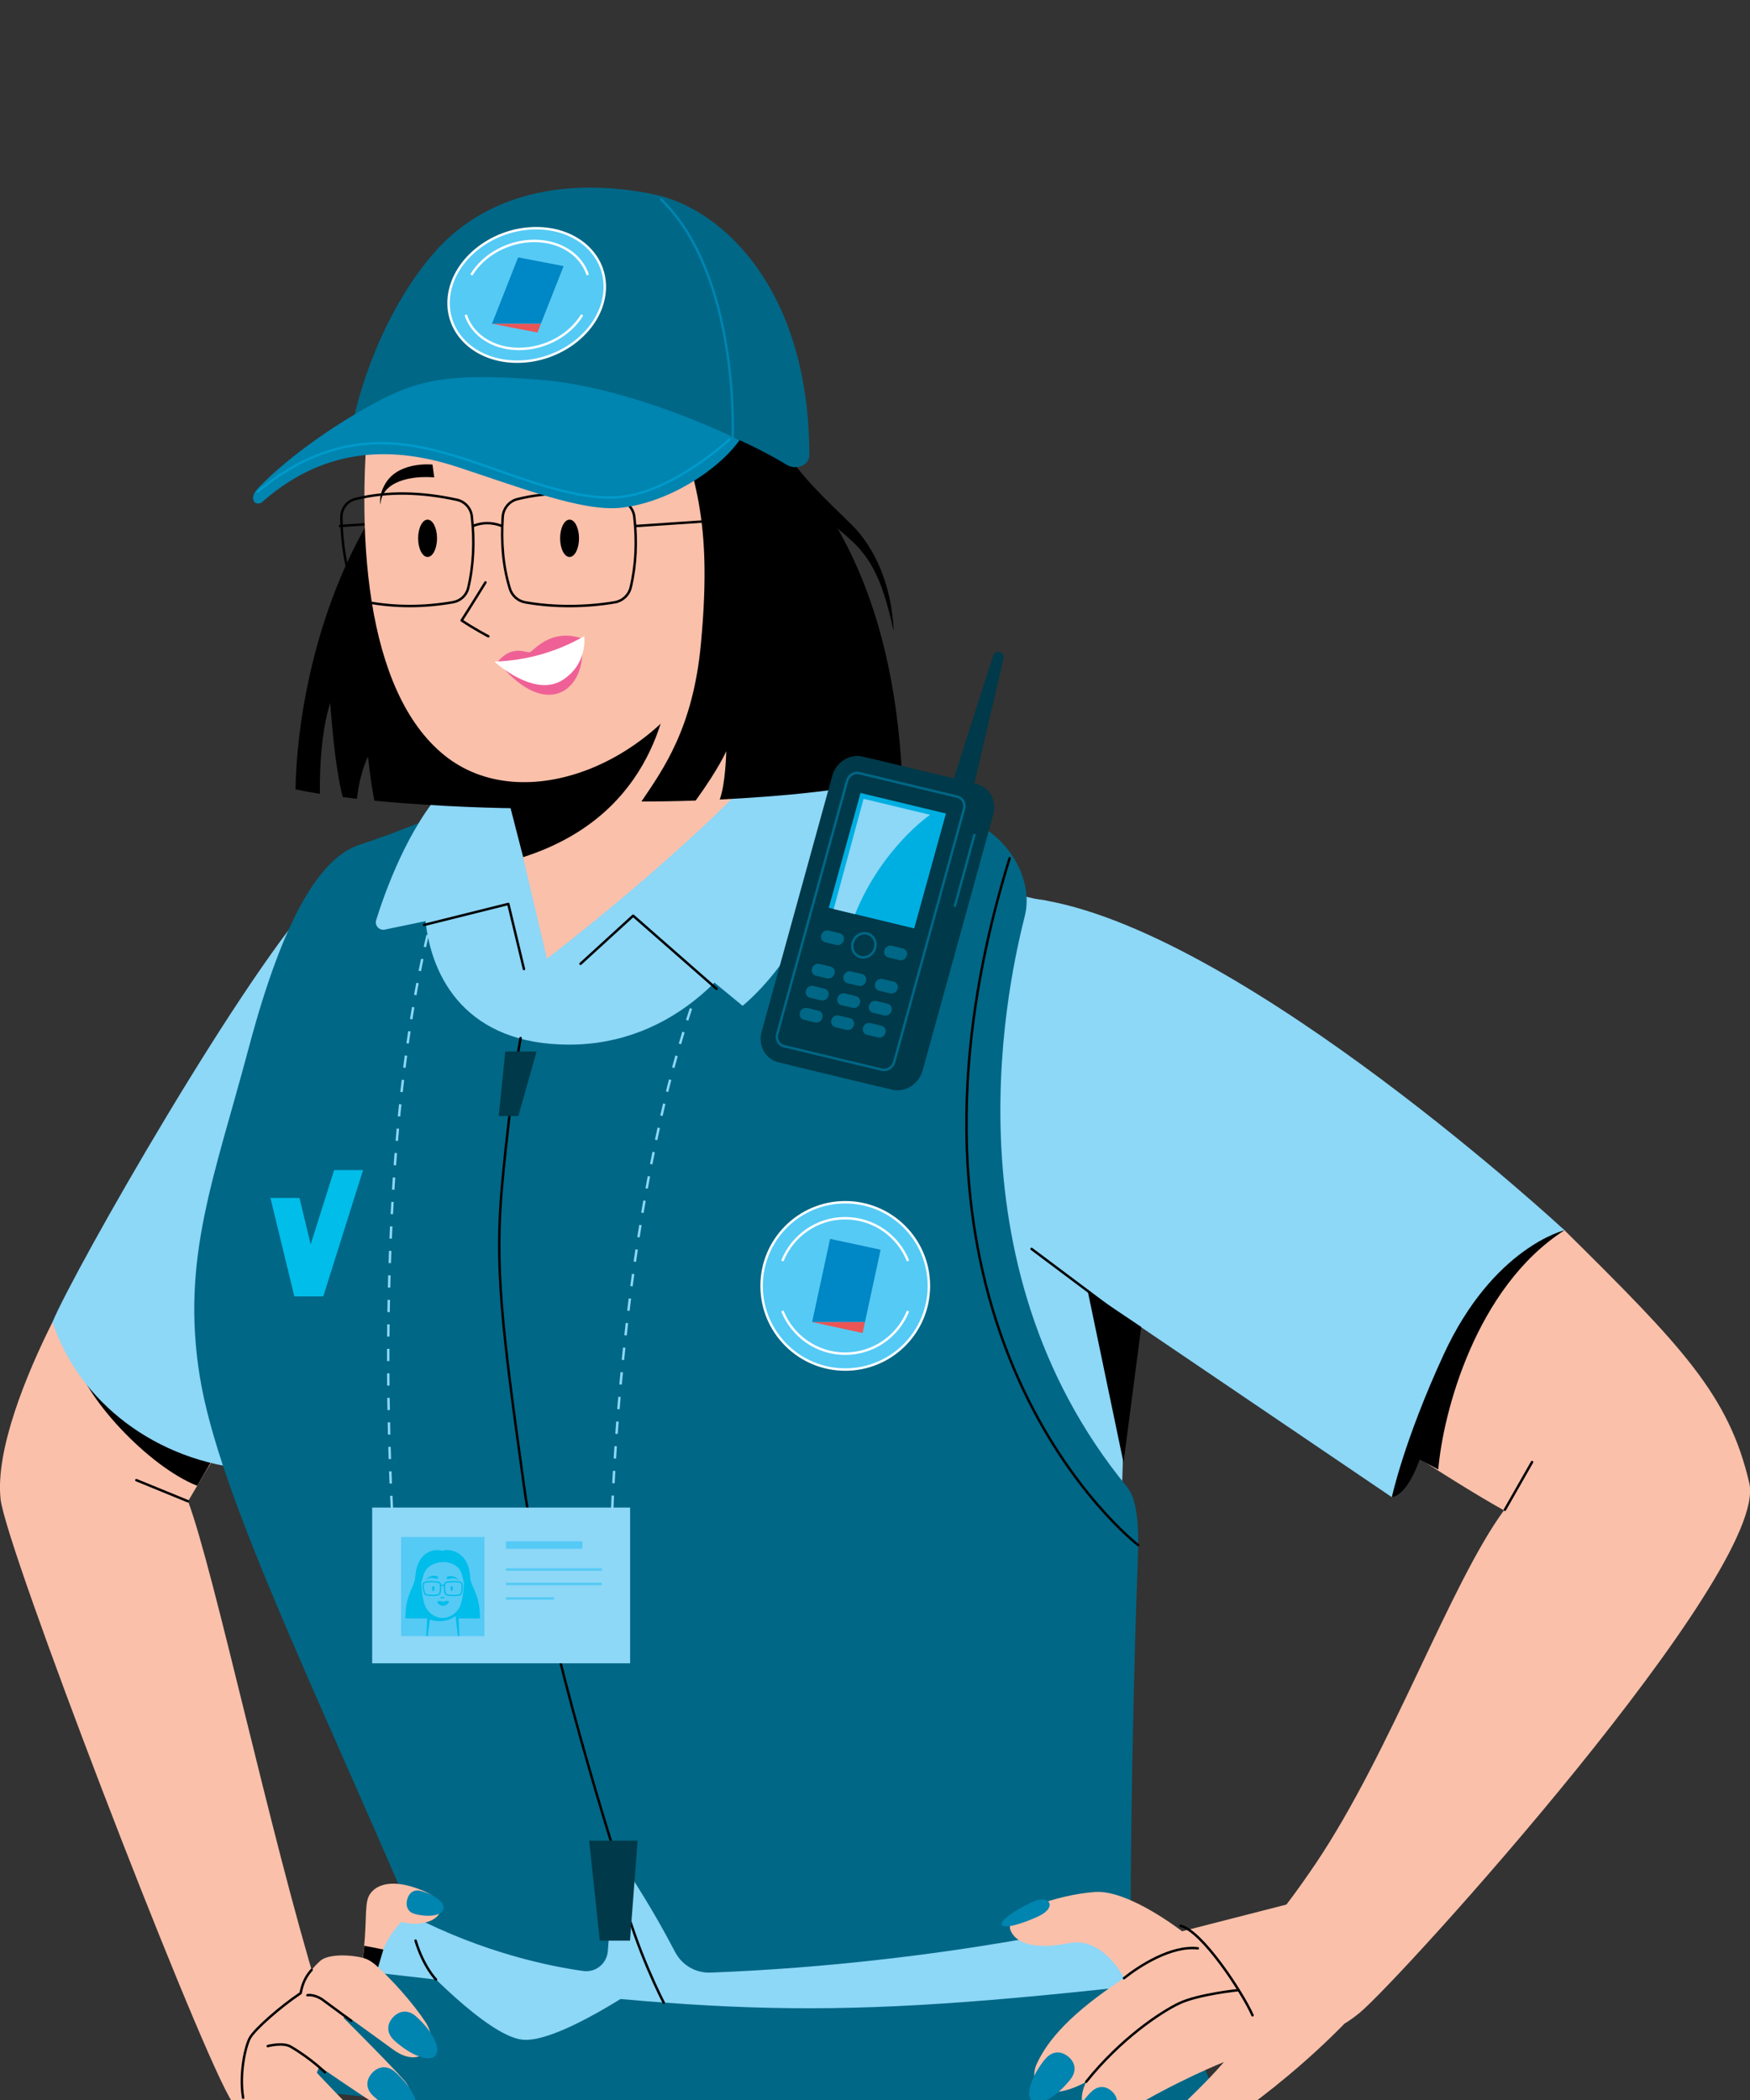 <?xml version="1.0" encoding="UTF-8"?><svg id="PeOPLE" xmlns="http://www.w3.org/2000/svg" viewBox="0 0 150 180"><rect x="0" y="0" width="150" height="180" fill="#333333" stroke="none"/><defs><style>.cls-1{stroke-dasharray:1.05 1.05;}.cls-1,.cls-2,.cls-3,.cls-4,.cls-5,.cls-6,.cls-7,.cls-8,.cls-9,.cls-10,.cls-11,.cls-12,.cls-13{fill:none;}.cls-1,.cls-2,.cls-4,.cls-5,.cls-6,.cls-7,.cls-8,.cls-14,.cls-9,.cls-10,.cls-11,.cls-12{stroke-width:.21px;}.cls-1,.cls-2,.cls-4,.cls-14,.cls-9,.cls-10,.cls-11,.cls-12{stroke-miterlimit:10;}.cls-1,.cls-10,.cls-11{stroke:#8dd7f7;}.cls-2,.cls-5{stroke:#000;}.cls-3{stroke-width:.64px;}.cls-3,.cls-5,.cls-6,.cls-7,.cls-8,.cls-13{stroke-linejoin:round;}.cls-3,.cls-7{stroke:#55caf5;}.cls-4,.cls-12{stroke:#006786;}.cls-5,.cls-6,.cls-8,.cls-12,.cls-13{stroke-linecap:round;}.cls-6{stroke:#009aca;}.cls-15{fill:#fac0aa;}.cls-16{fill:#582a1e;}.cls-17{fill:#fff;}.cls-18{fill:#00afe1;}.cls-19{fill:#00bdea;}.cls-8{stroke:#0084b0;}.cls-14,.cls-9{stroke:#fff;}.cls-14,.cls-20{fill:#55caf5;}.cls-21{fill:#ef6196;}.cls-22{fill:#003949;}.cls-23{fill:#0087c6;}.cls-24{fill:#8dd7f7;}.cls-25{fill:#eb5555;}.cls-11{stroke-dasharray:1.06 1.06;}.cls-26{fill:#006786;}.cls-27{fill:#0084b0;}.cls-13{stroke:#00bdea;stroke-width:.11px;}</style></defs><path class="cls-15" d="M4.5,113.32c-2.26,4.51-4.91,10.98-4.45,15.18s16.23,45.16,19.59,51.23c1.24,2.24,4.13,5.01,6.71,1.47,3.02-4.14,10.86-3.12,8.96-7.85-.68-1.7-7.31-.25-8.05-2.67-4.13-13.49-8.89-35.97-11.14-42,3.72-6.38,9.33-14.89,9.33-14.89l-20.94-.47Z"/><path d="M6.41,116.17c.61,3.44,6.33,9.55,10.49,11.18.7-1.17,2.88-4.97,2.88-4.97l-13.36-6.21Z"/><path class="cls-24" d="M27.7,76.18c-6.47,6.56-21.37,32.72-23.2,37.14,2.25,6.82,8.86,11.99,17.01,12.63,6.89-9.62,6.19-49.78,6.19-49.78Z"/><path class="cls-24" d="M96,133.23l1.08-35.25s13.13-10.88,7.49-14.45c-5.64-3.57-13.91-6.74-22.78-7.69-8.88-.95-5.54,44.25-5.54,44.25l19.75,13.15Z"/><path d="M119.3,128.33c2.58-.49,3.83-9.15,3.83-9.15l-4.88-1.59,1.04,10.74Z"/><path class="cls-15" d="M134.1,105.45c10.07,9.96,14.1,14.13,15.84,21.68,1.73,7.55-30.05,42.69-33.44,45.43-2.64,2.14-4.74,2.43-6.4-.48-3.8-6.67-3.74-2.82,2.69-12.37,6.42-9.55,11.51-23.96,16.12-30.25-9.41-5.26-29.73-19.87-29.73-19.87,0,0,11.11-6.93,18.96-6.95,7.85-.02,15.97,2.79,15.97,2.79Z"/><path d="M134.1,105.45c-7.61,4.89-10.41,15.64-10.82,20.51-5.8-3.09-8.14-4.85-8.14-4.85l13.71-15.45,5.25-.21Z"/><path class="cls-24" d="M89.71,77.2c17.33,3.16,44.39,28.25,44.39,28.25,0,0-6.13,1.46-10.37,10.68-3.4,7.38-4.43,12.2-4.43,12.2l-23.45-15.9s-22.85-38.28-6.14-35.24Z"/><line class="cls-5" x1="97.19" y1="113.62" x2="88.42" y2="107.05"/><polygon points="96.3 125.37 93.23 110.65 97.82 113.74 96.3 125.37"/><path class="cls-24" d="M32.5,170.77c-1.54-3.98,3.26-7.37,3.26-7.37l43.19-6.16s17.49,7.12,20.4,8.66c2.91,1.55-1.45,6.3-1.45,6.3l-35.04,2.63-30.36-4.06Z"/><path class="cls-26" d="M104.75,180.67c-30.44,3.18-48.02,1.76-78.21-1.45,1.43-3.83,3.25-7.27,5.61-10.14,30.26,3.48,37.41,4.3,67.79.83l4.81,10.76Z"/><path class="cls-5" d="M53.26,162.06c1.3,5.16,3.63,9.59,3.63,9.59"/><polygon class="cls-24" points="36.4 72.4 32.41 82.74 45.1 94.82 70.96 91.87 73.4 70.33 70.44 68.7 72.01 61.42 41.91 62.12 36.4 72.4"/><path class="cls-24" d="M35.62,167.88s6.07,6.61,9.15,6.95,10.62-4.92,10.62-4.92"/><path class="cls-5" d="M35.62,166.34c.69,2.27,1.75,3.33,1.75,3.33"/><path class="cls-26" d="M38.37,69.53s-2.41,4.17-1.91,9.28c.5,5.1,3.6,10.73,12.33,10.73s15.32-6.39,18.36-14.93c1.95-5.48,8.34-6.15,13.74-5.05s7.75,5.72,6.96,8.91c-1.24,4.98-7.17,29.61,8.77,49,1.13,1.37.95,4.9.89,6.67-.58,15.73-.6,30.18-.6,30.18,0,0-15.63,3.98-36.01,4.76-1.26.05-2.43-.63-3.02-1.74-2.17-4.14-3.47-5.93-5.11-8.66l-.67,8.55c-.08,1.08-1.05,1.87-2.12,1.71-2.86-.4-8.48-1.54-14.67-4.73-8.44-19.78-16.56-36.15-18.19-46.25-1.62-10.1,1.25-17.04,4.2-28.14,2.95-11.09,6.09-16.32,9.54-17.43s7.52-2.87,7.52-2.87Z"/><path class="cls-15" d="M111.43,162.95l-10.11,2.59s-4.57-3.57-7.45-3.37c-3.25.23-7.88,1.8-7.25,3.3.45,1.07,1.95,1.69,5.05,1.08,2.52-.49,4.26,2.14,4.67,3.01-4.54,2.98-6.53,5.29-7.47,7.33-.77,1.66.45,3.58,4.23,1.56-1.23,2.48.77,4.17,3.32,2.61,4.35-2.67,8.48-4.31,8.48-4.31,0,0-.82,1.02-3.01,3.14-1.87,1.81-3.13,3.4-2.29,4.25,1.23,1.26,9.74-4.65,15.59-10.63l-3.75-10.55Z"/><path class="cls-5" d="M93.1,178.44c2.91-3.65,6.38-5.98,8-6.74,1.62-.76,4.98-1.11,4.98-1.11"/><path class="cls-5" d="M96.34,169.56c1.3-1.04,4.04-2.82,6.33-2.56"/><path class="cls-5" d="M101.18,165.07c1.83.39,5.33,5.73,6.18,7.67"/><path class="cls-27" d="M89.57,176.52c.61-.76,1.38-.73,1.98-.25s.79,1.23.18,1.99c-1.21,1.51-2.66,2.32-3.26,1.84s-.12-2.07,1.09-3.58Z"/><path class="cls-27" d="M93.5,179.34c.62-.64,1.32-.55,1.83-.06s.62,1.19,0,1.83c-1.23,1.28-2.62,1.9-3.13,1.41s.06-1.9,1.29-3.18Z"/><path class="cls-27" d="M88.46,163.04c.81-.37,1.32-.28,1.47.05s-.11.78-.91,1.16c-1.61.75-3.01,1.07-3.17.74s1-1.2,2.61-1.95Z"/><circle class="cls-14" cx="72.45" cy="110.22" r="7.17"/><polygon class="cls-23" points="71.15 106.19 69.61 113.32 74.14 113.32 75.48 107.12 71.15 106.19"/><polygon class="cls-25" points="69.61 113.32 73.94 114.26 74.14 113.32 69.61 113.32"/><path class="cls-9" d="M67.06,112.37c.85,2.14,2.94,3.66,5.38,3.66s4.54-1.51,5.39-3.66"/><path class="cls-9" d="M67.06,108.08c.85-2.14,2.94-3.66,5.38-3.66s4.54,1.51,5.39,3.66"/><polygon class="cls-19" points="28.64 100.29 26.63 106.66 25.67 102.68 23.18 102.68 25.23 111.12 27.71 111.12 31.12 100.29 28.64 100.29"/><path class="cls-5" d="M53.26,160.64s-6.46-19.7-8.36-33.37c-1.9-13.67-2.52-18.72-1.84-25.94.75-7.99,1.56-12.35,1.56-12.35"/><polygon class="cls-22" points="43.31 90.13 42.75 95.66 44.43 95.66 45.99 90.13 43.31 90.13"/><polygon class="cls-22" points="50.5 157.77 51.41 166.34 54 166.34 54.65 157.77 50.5 157.77"/><rect class="cls-24" x="31.9" y="129.22" width="22.11" height="13.35"/><rect class="cls-20" x="34.38" y="131.74" width="7.14" height="8.5"/><line class="cls-3" x1="43.37" y1="132.43" x2="49.92" y2="132.43"/><line class="cls-7" x1="43.37" y1="134.53" x2="51.58" y2="134.53"/><line class="cls-7" x1="43.37" y1="135.77" x2="51.58" y2="135.77"/><line class="cls-7" x1="43.37" y1="137.01" x2="47.48" y2="137.01"/><path class="cls-19" d="M38.85,138.72h2.29c0-2.24-.8-2.55-.87-3.73-.03-.47-.73-.63-1.56-.64"/><path class="cls-19" d="M37.04,138.72h-2.29c0-2.24.8-2.55.87-3.73.03-.47.73-.63,1.56-.64"/><polygon class="cls-20" points="36.55 140.24 39.37 140.24 38.79 136.11 37.1 136.11 36.55 140.24"/><path class="cls-19" d="M36.42,138.64l.03-2.16h2.99s.1,1.61.03,1.68c-1.41,1.46-3.05.48-3.05.48Z"/><path class="cls-20" d="M36.08,134.16l1.81-.66,1.92.66c0,1.17-.05,3.15-.53,3.79-.77,1.03-2.03.92-2.68,0-.49-.68-.53-2.62-.53-3.79Z"/><path class="cls-19" d="M37.93,132.93c-1.02-.3-2.32.41-2.32,2.36v.47c0,.31.2.25.33.53.08-.39.25-.84.35-1.25.37-1.47,2.95-1.58,3.31-.03.03.12.33,1.28.33,1.28.07-.18.36-.17.36-.53v-.47c0-2.23-1.75-2.62-2.36-2.36Z"/><path class="cls-19" d="M39.32,135.45c-.41-.3-.69-.1-1-.09l-.03-.19s.56-.3,1.03.27Z"/><path class="cls-19" d="M36.51,135.42c.41-.3.69-.1,1-.09l.03-.19s-.56-.3-1.03.27Z"/><line class="cls-13" x1="38.04" y1="136.94" x2="37.81" y2="136.94"/><ellipse class="cls-19" cx="37.14" cy="136.16" rx=".1" ry=".21"/><ellipse class="cls-19" cx="38.72" cy="136.16" rx=".1" ry=".21"/><path class="cls-19" d="M37.98,137.3c.06,0,.25-.15.52-.02-.15.38-.75.56-1.05.01.2-.13.49.01.52,0Z"/><path class="cls-13" d="M37.54,136.71c-.33.05-.65.05-.97,0-.08-.01-.14-.06-.17-.13-.09-.24-.13-.5-.13-.76,0-.09.06-.17.16-.2.37-.08.75-.07,1.15,0,.09.02.16.09.17.17.03.26.02.52-.04.76-.02.08-.09.14-.17.15Z"/><path class="cls-13" d="M38.34,136.72c.33.05.69.05,1.01,0,.08-.01.15-.07.18-.15.08-.24.1-.49.08-.76,0-.09-.07-.17-.17-.19-.37-.08-.75-.07-1.15,0-.09.02-.17.09-.18.18-.03.26-.02.51.04.74.02.08.09.14.18.16Z"/><path class="cls-13" d="M37.77,135.91c.11-.04.22-.04.33,0"/><polygon class="cls-19" points="36.63 138.38 36.54 140.24 36.65 140.24 36.89 138.53 36.63 138.38"/><polygon class="cls-19" points="39.28 138.14 39.37 140.24 39.25 140.24 39.02 138.3 39.28 138.14"/><path class="cls-10" d="M33.69,130.83s-.01-.18-.03-.53"/><path class="cls-1" d="M33.59,129.26c-.37-7.17-1.49-37.23,4.93-55.61"/><path class="cls-10" d="M38.7,73.15c.06-.17.12-.33.18-.5"/><path class="cls-10" d="M52.43,130.83s0-.18.02-.53"/><path class="cls-11" d="M52.48,129.25c.29-7.2,2.03-37.25,11.09-52.76"/><path class="cls-10" d="M63.85,76.03c.09-.15.19-.3.28-.45"/><path class="cls-24" d="M44.51,82.33l-.94-4.85-10.59,2.2c-.47.1-.88-.35-.74-.81.72-2.31,2.73-8.01,5.98-11.44"/><path class="cls-24" d="M50.15,82.33l4.12-3.84,9.38,7.72s8.84-6.88,8.12-20.08"/><path d="M66.88,37.53c.56,2.33,4.59,5.9,6.24,7.57s3.31,4.75,3.48,9.01c-1.05-4.86-2.15-6.57-4.2-8.29s-6.36-5.91-7.21-7.87,1.69-.42,1.69-.42Z"/><path class="cls-15" d="M42.38,63.04l4.5,19.14s12.87-9.86,19.56-17.67c6.69-7.81-11.5-20.38-11.5-20.38l-12.57,18.9Z"/><path d="M32.03,43.95c-5.23,8.49-6.63,18.45-6.7,23.71.65.14,1.36.27,2.09.38-.06-5.29.89-7.79.89-7.79,0,0,.31,5.18,1.07,8.07.4.05.8.1,1.21.15.29-2.44.96-3.61.96-3.61,0,0,.16,1.84.54,3.77,5.46.53,11.21.67,12.91.65,2.45-.03-12.97-25.32-12.97-25.32Z"/><line class="cls-2" x1="29.06" y1="45.09" x2="38.54" y2="44.45"/><path d="M44.84,73.47c10.43-3.34,12.56-11.89,12.81-17.31.25-5.42-15.73,5.95-15.73,5.95l2.92,11.35Z"/><path class="cls-15" d="M31.84,33.15c-1.51,12.57-.5,26.13,6.24,31.58,6.73,5.45,18.49.79,23.17-8.94,4.68-9.73,4.5-16.94,3.91-22.43-1.67-15.75-31.7-13.73-33.33-.21Z"/><ellipse cx="36.65" cy="46.14" rx=".81" ry="1.6"/><ellipse cx="48.82" cy="46.14" rx=".81" ry="1.6"/><path d="M32.6,43.26c.12-2.05,2.7-2.5,4.62-2.34l-.15-1.1s-2.68-.29-3.9,1.42c-.35.49-.69,1.26-.57,2.03Z"/><path class="cls-16" d="M51.6,43.02c-.54-2.08-3.91-2.46-6.31-2.24l-.02-1.13s3.35-.37,5.22,1.32c.54.49,1.12,1.27,1.12,2.05Z"/><path class="cls-2" d="M38.82,51.62c-2.47.43-4.9.44-7.3,0-.59-.11-1.07-.52-1.26-1.09-.65-1.98-.97-4.04-1-6.17-.01-.75.49-1.42,1.21-1.59,2.77-.68,5.68-.59,8.7.07.67.15,1.19.71,1.27,1.4.24,2.13.16,4.19-.31,6.17-.15.63-.67,1.1-1.31,1.21Z"/><path class="cls-2" d="M52.67,51.63c-2.51.42-5.21.43-7.64,0-.63-.11-1.15-.57-1.33-1.18-.6-1.96-.75-4-.61-6.14.05-.73.56-1.36,1.27-1.53,2.76-.68,5.66-.6,8.67.05.71.16,1.26.75,1.34,1.47.23,2.09.15,4.11-.31,6.05-.16.67-.71,1.17-1.39,1.28Z"/><path class="cls-2" d="M40.52,45.09c.81-.33,1.64-.34,2.51,0"/><line class="cls-2" x1="54.44" y1="45.09" x2="63.92" y2="44.45"/><path d="M61.69,68.53c.51-1.36.56-4.15.56-4.15,0,0-.57,1.4-2.62,4.24-1.73.06-3.32.08-4.65.08,1.88-2.78,4.41-6.29,5.09-13.43,1.12-11.84-.89-14.8-3.1-22.5l9.11,5.09c4.72,4.75,10.42,12.6,11.24,28.63-3.8,1.23-10.78,1.8-15.63,2.04Z"/><path class="cls-26" d="M69.36,39.06c0,.85-1.16,1.25-1.91.79-2.53-1.53-8.23-4.47-16.87-6.19-12.04-2.39-20.18,1.87-20.18,1.87,0,0,1.61-7.71,6.6-13.63,4.99-5.92,12.63-6.57,19.06-5.24,5.92,1.23,13.33,8.25,13.31,22.4Z"/><path class="cls-27" d="M63.39,37.73c-1.82,2.57-6.17,5.4-10.25,5.8-3.26.32-8.64-1.77-13.92-3.5s-11.14-1.86-16.61,2.88c-.6.64-1.33-.04-.64-.89.53-.65,3.48-3.55,8.42-6.49,4.94-2.95,7.33-3.6,15.59-3.01,8.26.59,17.42,5.21,17.42,5.21Z"/><path class="cls-5" d="M41.61,49.92s-1.29,2.1-2.04,3.26c1.08.73,2.29,1.36,2.29,1.36"/><path class="cls-14" d="M51.79,25.28c-.45,3.16-3.79,5.72-7.46,5.72s-6.28-2.56-5.83-5.72,3.79-5.72,7.46-5.72,6.28,2.56,5.83,5.72Z"/><polygon class="cls-23" points="44.41 22.06 42.17 27.75 46.36 27.75 48.31 22.81 44.41 22.06"/><polygon class="cls-25" points="42.17 27.75 46.07 28.5 46.36 27.75 42.17 27.75"/><path class="cls-9" d="M39.92,26.99c.55,1.71,2.31,2.92,4.57,2.92s4.38-1.21,5.41-2.92"/><path class="cls-9" d="M40.4,23.57c1.03-1.71,3.14-2.92,5.4-2.92s4.03,1.21,4.58,2.92"/><path class="cls-8" d="M56.68,17.11c6.72,6.52,6.12,20.34,6.12,20.34"/><path class="cls-6" d="M22.1,42.14c6.72-5.63,12.71-4.31,16.89-3.06,4.07,1.21,9.5,3.73,13.67,3.56,4.78-.2,9.86-4.97,9.86-4.97"/><path class="cls-21" d="M45.42,55.9c.31-.09,1.7-2.04,4.36-1.21.86,4.07-2.71,7.5-7.11,2.02,1.27-1.5,2.44-.72,2.74-.81Z"/><path class="cls-17" d="M42.38,56.71c2.84-.1,5.39-.86,7.69-2.18,0,0,.36,2.26-1.76,3.7-2.47,1.69-5.93-1.52-5.93-1.52Z"/><path class="cls-22" d="M67.88,91.33l8.6,2.07c1.11.27,2.28-.47,2.6-1.64l6.06-21.95c.32-1.17-.32-2.34-1.43-2.61l-8.6-2.07c-1.11-.27-2.28.47-2.6,1.64l-6.06,21.95c-.32,1.17.32,2.34,1.43,2.61Z"/><path class="cls-22" d="M86.02,56.43l-3.4,14.57c-.34,1.35-2.37.89-2.07-.48,0-.06,4.56-14.26,4.58-14.33.18-.55,1.02-.32.89.25h0Z"/><path class="cls-22" d="M66.71,91.05l8.6,2.07c1.11.27,2.28-.47,2.6-1.64l6.06-21.95c.32-1.17-.32-2.34-1.43-2.61l-8.6-2.07c-1.11-.27-2.28.47-2.6,1.64l-6.06,21.95c-.32,1.17.32,2.34,1.43,2.61Z"/><polygon class="cls-18" points="71.04 77.81 78.36 79.58 81.08 69.73 73.76 67.97 71.04 77.81"/><path class="cls-26" d="M75.35,84.92l.97.23c.26.06.54-.11.62-.39h0c.08-.28-.07-.55-.34-.62l-.97-.23c-.26-.06-.54.11-.62.39h0c-.08.28.07.55.34.62Z"/><path class="cls-26" d="M72.64,84.27l.97.23c.26.06.54-.11.62-.39h0c.08-.28-.07-.55-.34-.62l-.97-.23c-.26-.06-.54.11-.62.39h0c-.08.28.07.55.34.62Z"/><path class="cls-26" d="M69.94,83.63l.97.23c.26.06.54-.11.62-.39h0c.08-.28-.07-.55-.34-.62l-.97-.23c-.26-.06-.54.11-.62.39h0c-.08.28.07.55.34.62Z"/><path class="cls-26" d="M76.14,82.07l.97.23c.26.06.54-.11.62-.39h0c.08-.28-.07-.55-.34-.62l-.97-.23c-.26-.06-.54.11-.62.39h0c-.08.28.07.55.34.62Z"/><path class="cls-26" d="M70.73,80.77l.97.23c.26.06.54-.11.62-.39h0c.08-.28-.07-.55-.34-.62l-.97-.23c-.26-.06-.54.11-.62.39h0c-.08.28.07.55.34.62Z"/><path class="cls-26" d="M74.83,86.81l.97.23c.26.06.54-.11.62-.39h0c.08-.28-.07-.55-.34-.62l-.97-.23c-.26-.06-.54.11-.62.39h0c-.08.28.07.55.34.62Z"/><path class="cls-26" d="M72.12,86.16l.97.23c.26.06.54-.11.62-.39h0c.08-.28-.07-.55-.34-.62l-.97-.23c-.26-.06-.54.11-.62.39h0c-.08.28.07.55.34.62Z"/><path class="cls-26" d="M69.42,85.52l.97.23c.26.06.54-.11.62-.39h0c.08-.28-.07-.55-.34-.62l-.97-.23c-.26-.06-.54.11-.62.39h0c-.08.28.07.55.34.62Z"/><path class="cls-26" d="M74.31,88.7l.97.23c.26.06.54-.11.62-.39h0c.08-.28-.07-.55-.34-.62l-.97-.23c-.26-.06-.54.11-.62.39h0c-.08.28.07.55.34.62Z"/><path class="cls-26" d="M71.6,88.05l.97.23c.26.06.54-.11.62-.39h0c.08-.28-.07-.55-.34-.62l-.97-.23c-.26-.06-.54.11-.62.39h0c-.08.28.07.55.34.62Z"/><path class="cls-26" d="M68.9,87.41l.97.23c.26.06.54-.11.62-.39h0c.08-.28-.07-.55-.34-.62l-.97-.23c-.26-.06-.54.11-.62.39h0c-.08.28.07.55.34.62Z"/><path class="cls-4" d="M67.19,89.67l8.41,2.02c.44.11.91-.19,1.04-.65l5.99-21.71c.13-.47-.13-.93-.57-1.04l-8.41-2.02c-.44-.11-.91.19-1.04.65l-5.99,21.71c-.13.47.13.93.57,1.04Z"/><ellipse class="cls-4" cx="74.05" cy="81.03" rx="1.05" ry=".98" transform="translate(-32.59 107.07) rotate(-61.3)"/><line class="cls-12" x1="83.52" y1="71.56" x2="81.85" y2="77.64"/><path class="cls-24" d="M73.29,78.36c2.3-5.7,6.43-8.52,6.43-8.52l-5.7-1.37-2.56,9.45,1.83.44Z"/><path class="cls-5" d="M86.54,73.56c-12.6,40.7,11.01,58.87,11.01,58.87"/><polyline class="cls-5" points="36.35 79.28 43.57 77.48 44.91 83.06"/><polyline class="cls-5" points="61.42 84.76 54.27 78.49 49.76 82.61"/><line class="cls-5" x1="131.32" y1="125.32" x2="128.99" y2="129.41"/><line class="cls-5" x1="16.11" y1="128.68" x2="11.69" y2="126.87"/><path class="cls-15" d="M25.77,170.85c.02-.79.73-1.92,1.66-2.76s3.88-.42,4.4.02c1.67,1.4,3.69,3.74,4.66,5.24,1.27,1.97-.37,4.08-2.76,2.35s-5.62-4.07-5.62-4.07c0,0,5.04,4.98,6.52,6.67s.13,3.75-2.77,1.85-6.57-4.46-6.57-4.46c0,0,4.58,4.88,5.83,6.07s.14,2.9-2.79,1.53-3.05-1.37-4.82-2.19-2.77-1.21-2.77-2.68.13-2.78.72-3.77c.84-1.41,2.42-2.34,4.32-3.79Z"/><path class="cls-15" d="M30.88,169.08c.61-3.05.36-5.13.61-6.21s1.68-2.09,4.75-.82c3.01,1.24,1.17,3.43-1.84,2.69-2.16,2.21-2.13,4.91-2.13,4.91l-1.39-.58Z"/><path class="cls-5" d="M27.85,177.63s-1.14-1.15-2.93-2.2c-.68-.4-1.97-.05-1.97-.05"/><path class="cls-5" d="M26.35,171.02s.48-.12,1.21.32l2.54,1.87"/><path class="cls-5" d="M26.71,168.85c-.5.55-.79,1.17-.94,1.99-1.72,1.15-3.85,3.02-4.32,3.79-.4.65-.96,3.1-.61,5.18"/><path class="cls-27" d="M33.81,174.91c-.72-.65-.65-1.42-.13-1.99s1.28-.72,2-.07c1.44,1.3,2.16,2.79,1.64,3.36s-2.07,0-3.51-1.3Z"/><path class="cls-27" d="M32.02,179.68c-.72-.65-.65-1.42-.13-1.99s1.28-.72,2-.07c1.44,1.3,2.16,2.79,1.64,3.36s-2.07,0-3.51-1.3Z"/><path class="cls-27" d="M35.55,164.05c-.61-.16-.79-.68-.65-1.23s.56-.91,1.17-.74c1.23.33,2.09,1.03,1.94,1.57s-1.24.72-2.47.4Z"/><path d="M31.11,167.82c.46.11.89.41,1.3.8l.45-1.52-1.63-.32-.12,1.04Z"/></svg>